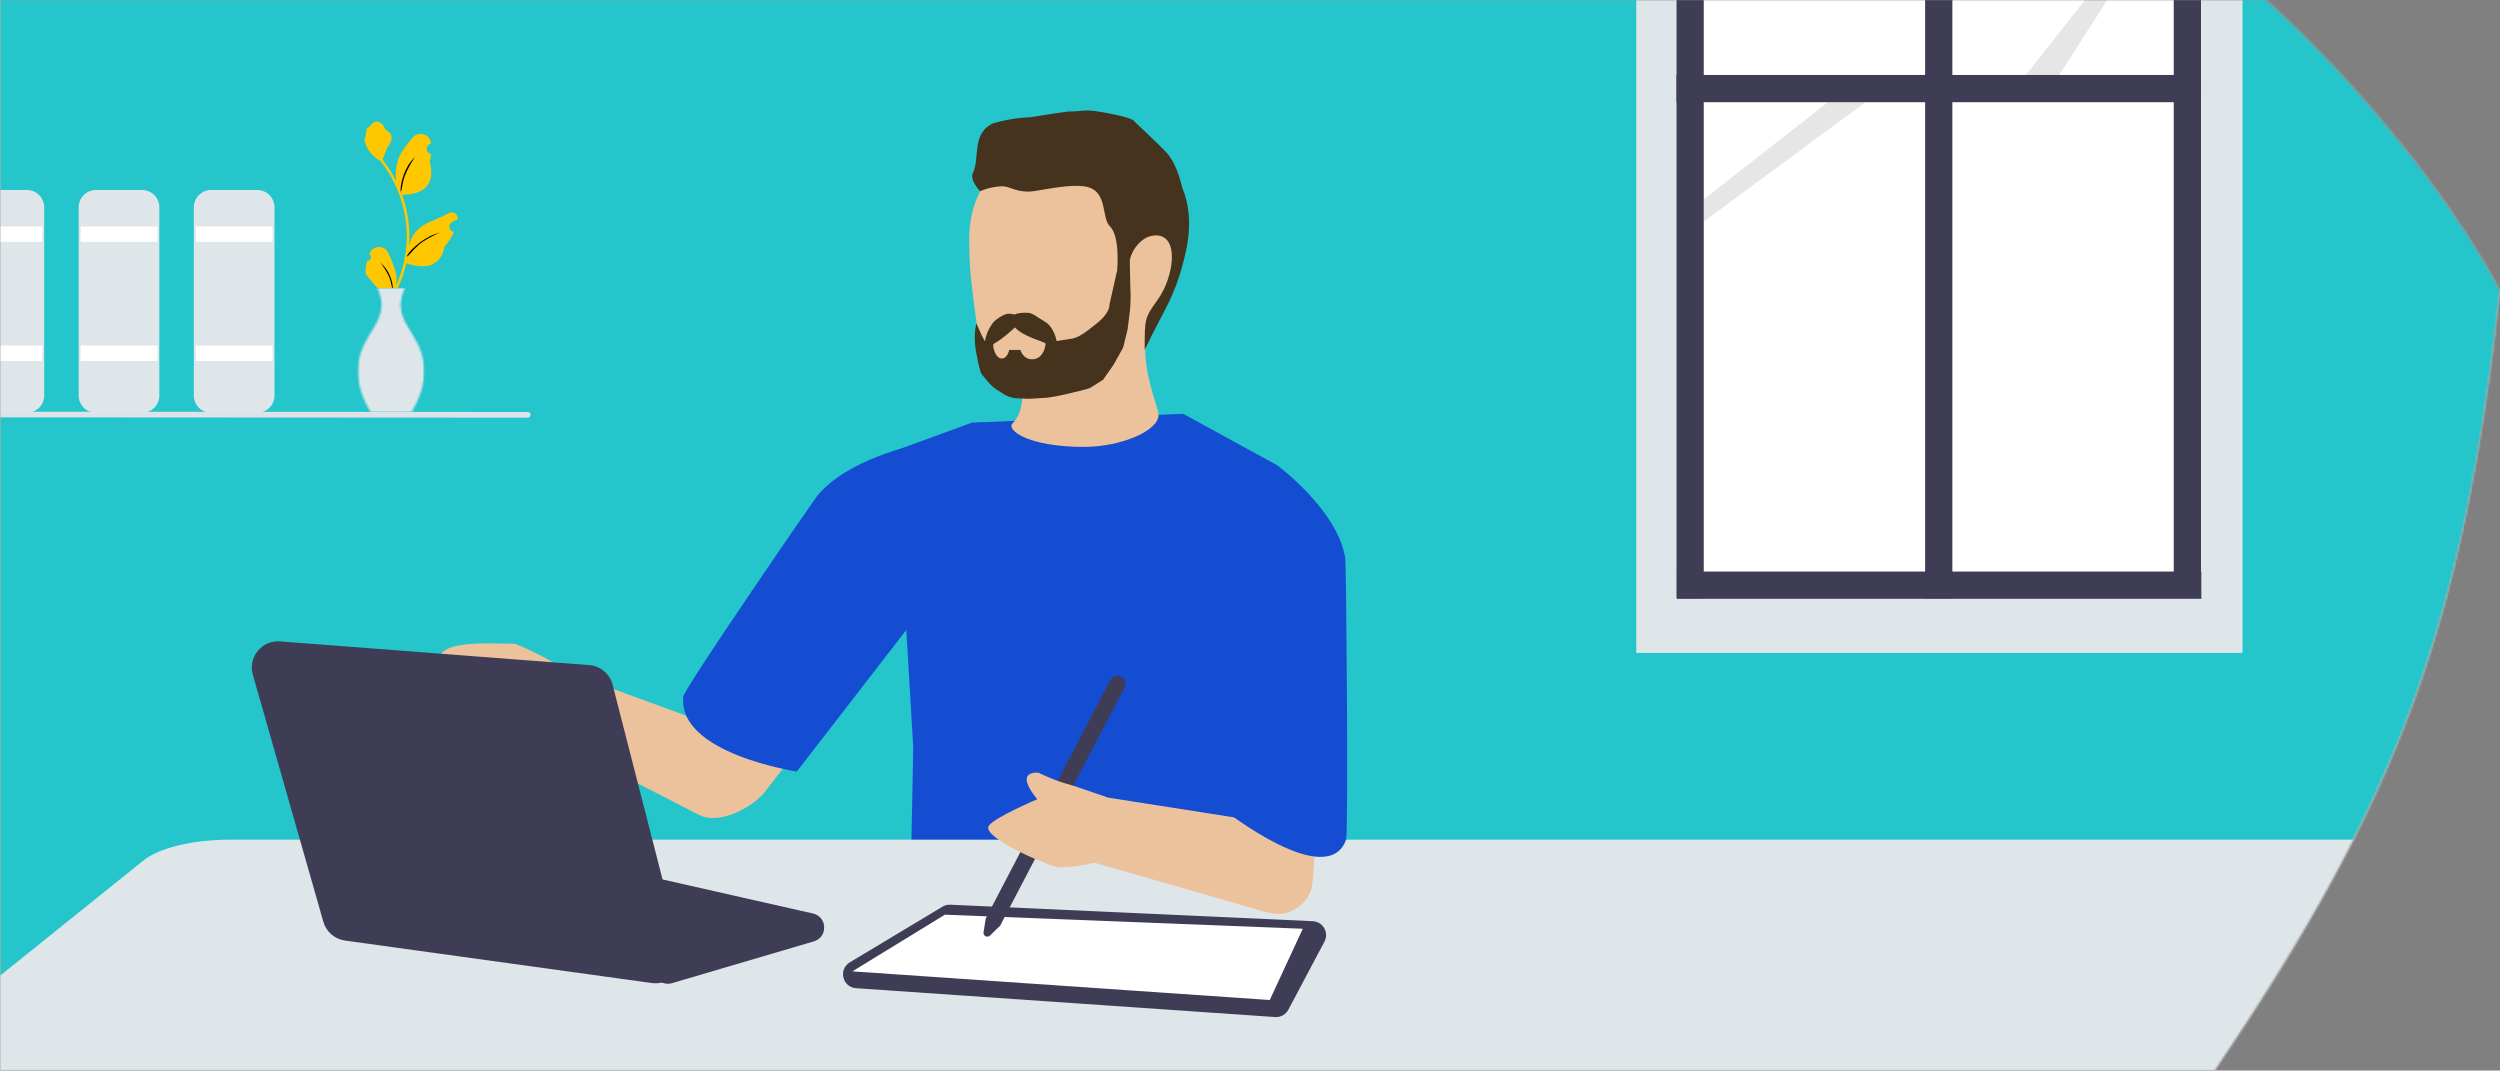 <?xml version="1.0" encoding="UTF-8"?>
<svg xmlns="http://www.w3.org/2000/svg" width="1233" height="528" viewBox="0 0 1233 528" fill="none">
  <rect x="0" y="0" width="1233" height="528" fill="#808080" stroke="none"/>
  <mask id="mask0_182_6" style="mask-type:alpha" maskUnits="userSpaceOnUse" x="0" y="0" width="1234" height="528">
    <path d="M1233 143.407C1189.57 62.762 1117.54 0 1117.54 0H0V528H1092.36C1183.35 393.368 1214.67 309.387 1233 143.407Z" fill="white"></path>
  </mask>
  <g mask="url(#mask0_182_6)">
    <rect width="1233" height="528" transform="matrix(-1 0 0 1 1233 0)" fill="#D9D9D9"></rect>
    <mask id="mask1_182_6" style="mask-type:alpha" maskUnits="userSpaceOnUse" x="0" y="-1" width="1234" height="529">
      <path d="M1233 142.915C1189.57 62.27 1117.54 -0.492 1117.54 -0.492H0V527.508H1092.36C1183.35 392.876 1214.67 308.894 1233 142.915Z" fill="white"></path>
    </mask>
    <g mask="url(#mask1_182_6)">
      <rect width="1233" height="528" transform="matrix(-1 0 0 1 1233 -0.492)" fill="#D9D9D9"></rect>
      <mask id="mask2_182_6" style="mask-type:alpha" maskUnits="userSpaceOnUse" x="0" y="-62" width="1311" height="709">
        <path d="M1310 282.803C1265.34 135.593 1227.76 60.269 1138.65 -61.027H0.002V646.443H1137.24C1226.47 516.692 1264.26 437.054 1310 282.803Z" fill="#68696D"></path>
      </mask>
      <g mask="url(#mask2_182_6)">
        <rect x="-113.19" y="-107.889" width="1447.96" height="809.083" fill="#24C5CB"></rect>
      </g>
      <path d="M-175.596 205.736L260.3 206C260.671 206 261.028 205.852 261.29 205.59C261.553 205.327 261.701 204.97 261.701 204.599C261.701 204.227 261.553 203.871 261.29 203.608C261.028 203.345 260.671 203.198 260.3 203.198L-175.596 202.934C-175.968 202.934 -176.324 203.082 -176.587 203.344C-176.85 203.607 -176.997 203.964 -176.997 204.335C-176.997 204.707 -176.85 205.063 -176.587 205.326C-176.324 205.589 -175.968 205.736 -175.596 205.736Z" fill="#DDE3E9"></path>
      <path d="M104.113 203.6H126.851C129.111 203.597 131.279 202.698 132.877 201.1C134.475 199.501 135.375 197.334 135.377 195.073V102.229C135.375 99.968 134.475 97.801 132.877 96.202C131.279 94.604 129.111 93.705 126.851 93.702H104.113C101.853 93.705 99.685 94.604 98.087 96.202C96.488 97.801 95.589 99.968 95.587 102.229V195.073C95.589 197.334 96.488 199.501 98.087 201.1C99.685 202.698 101.853 203.597 104.113 203.6Z" fill="#DFE6EA"></path>
      <path d="M96.536 111.703H134.432V119.282H96.536V111.703Z" fill="white"></path>
      <path d="M96.536 170.441H134.432V178.021H96.536V170.441Z" fill="white"></path>
      <path d="M47.323 203.6H70.06C72.321 203.597 74.488 202.698 76.086 201.1C77.685 199.501 78.584 197.334 78.587 195.073V102.229C78.584 99.968 77.685 97.801 76.086 96.202C74.488 94.604 72.321 93.705 70.06 93.702H47.323C45.062 93.705 42.895 94.604 41.296 96.202C39.698 97.801 38.799 99.968 38.796 102.229V195.073C38.799 197.334 39.698 199.501 41.296 201.1C42.895 202.698 45.062 203.597 47.323 203.6Z" fill="#DFE6EA"></path>
      <path d="M39.745 111.703H77.641V119.282H39.745V111.703Z" fill="white"></path>
      <path d="M39.745 170.441H77.641V178.021H39.745V170.441Z" fill="white"></path>
      <path d="M-9.468 203.6H13.27C15.53 203.597 17.697 202.698 19.296 201.1C20.894 199.501 21.794 197.334 21.796 195.073V102.229C21.794 99.968 20.894 97.801 19.296 96.202C17.697 94.604 15.53 93.705 13.27 93.702H-9.468C-11.729 93.705 -13.896 94.604 -15.494 96.202C-17.093 97.801 -17.992 99.968 -17.994 102.229V195.073C-17.992 197.334 -17.093 199.501 -15.494 201.1C-13.896 202.698 -11.729 203.597 -9.468 203.6Z" fill="#DFE6EA"></path>
      <path d="M-17.045 111.703H20.85V119.282H-17.045V111.703Z" fill="white"></path>
      <path d="M-17.045 170.441H20.85V178.021H-17.045V170.441Z" fill="white"></path>
      <path d="M181.009 128.742C182.712 128.849 183.653 126.734 182.365 125.501L182.237 124.992C182.253 124.951 182.27 124.91 182.287 124.869C184.009 120.764 189.844 120.793 191.551 124.904C193.066 128.553 194.995 132.208 195.47 136.066C195.683 137.769 195.587 139.504 195.209 141.175C198.759 133.421 200.627 124.953 200.627 116.438C200.627 114.298 200.51 112.159 200.271 110.024C200.074 108.279 199.802 106.544 199.451 104.825C197.551 95.532 193.437 86.681 187.502 79.289C184.649 77.73 182.27 75.292 180.833 72.37C180.317 71.316 179.913 70.183 179.721 69.028C180.046 69.07 180.945 64.126 180.7 63.823C181.153 63.136 181.962 62.795 182.457 62.125C184.914 58.793 188.3 59.375 190.068 63.903C193.844 65.808 193.88 68.969 191.563 72.008C190.089 73.942 189.887 76.559 188.593 78.629C188.726 78.799 188.865 78.964 188.998 79.135C191.438 82.264 193.548 85.628 195.327 89.162C194.825 85.234 195.567 80.503 196.832 77.453C198.273 73.978 200.973 71.051 203.351 68.047C206.207 64.438 212.064 66.013 212.567 70.587C212.572 70.632 212.577 70.676 212.581 70.72C212.228 70.919 211.882 71.131 211.544 71.355C209.616 72.63 210.283 75.618 212.567 75.971L212.618 75.978C212.491 77.251 212.272 78.512 211.953 79.752C215.004 91.548 208.418 95.845 199.015 96.038C198.807 96.144 198.605 96.251 198.397 96.352C199.35 99.034 200.111 101.786 200.675 104.574C201.181 107.039 201.532 109.529 201.729 112.031C201.974 115.187 201.952 118.359 201.686 121.51L201.702 121.398C202.378 117.928 204.262 114.687 206.998 112.441C211.073 109.093 216.831 107.86 221.228 105.169C223.344 103.874 226.056 105.548 225.687 108.002L225.669 108.119C225.014 108.385 224.376 108.694 223.758 109.04C223.405 109.239 223.059 109.451 222.721 109.674C220.793 110.949 221.459 113.938 223.744 114.29L223.795 114.298C223.833 114.303 223.865 114.309 223.902 114.314C222.779 116.98 221.214 119.455 219.255 121.589C217.348 131.887 209.156 132.864 200.393 129.865H200.388C199.43 134.038 198.03 138.115 196.231 142H186.221C186.221 142 185.437 141.378 184.721 140.5C183.619 139.148 183.138 138.541 182.036 137.189C182.01 137.162 181.988 137.136 181.967 137.109C181.408 136.417 180.844 135.73 180.285 135.039C180.25 132.915 180.505 130.797 181.009 128.742Z" fill="#FFC700"></path>
      <path d="M214.224 115.6C207.993 117.755 200.543 124.77 200.72 126.6C201.521 126.275 203.663 123.236 206.721 120.6C211.522 116.461 222.014 112.906 214.224 115.6Z" fill="black"></path>
      <path d="M202.721 79.6C198.721 84.4 197.057 92.767 197.723 94.6C198.223 93.933 198.221 90.6 199.722 86.6C202.079 80.319 207.721 73.6 202.721 79.6Z" fill="black"></path>
      <path d="M189.404 131.353C192.763 134.952 194.161 141.225 193.601 142.6C193.181 142.1 193.183 139.6 191.922 136.601C189.943 131.892 185.206 126.854 189.404 131.353Z" fill="black"></path>
      <mask id="mask3_182_6" style="mask-type:luminance" maskUnits="userSpaceOnUse" x="176" y="141" width="34" height="63">
        <path d="M176.377 141.797H209.339V203.6H176.377V141.797Z" fill="white"></path>
      </mask>
      <g mask="url(#mask3_182_6)">
        <mask id="mask4_182_6" style="mask-type:luminance" maskUnits="userSpaceOnUse" x="176" y="141" width="34" height="63">
          <path fill-rule="evenodd" clip-rule="evenodd" d="M182.956 203.539H202.804C217.47 179.139 203.431 166.795 199.612 158.417C196.684 151.997 197.138 147.814 199.674 141.975C192.498 141.975 193.263 141.975 186.087 141.975C188.622 147.814 189.076 151.996 186.149 158.417C182.329 166.795 168.29 179.139 182.956 203.539Z" fill="white"></path>
        </mask>
        <g mask="url(#mask4_182_6)">
          <path d="M168.284 141.975V203.539H217.464V141.975H168.284Z" fill="#DFE6EA"></path>
        </g>
      </g>
      <path d="M479.36 208.436L583.556 204.088L629.865 229.449L627.694 392.484L676.174 484.508L449 441.008L450.417 368.572L441.734 222.203L479.36 208.436Z" fill="#154DD2"></path>
      <path d="M-30.487 525.326C-39.209 520.068 -40.239 513.571 -33.242 507.948L70.737 424.391C78.498 418.155 95.18 414.126 113.237 414.126H1426.57C1444.13 414.126 1460.1 417.819 1468.25 423.765L1579.7 505.019C1587.41 510.636 1586.9 517.232 1578.35 522.666C1569.8 528.1 1554.79 531.358 1538.21 531.383L9.443 533.685H9.252C-6.954 533.685 -21.8 530.564 -30.487 525.326Z" fill="#DFE6EA"></path>
      <path d="M628.889 501.609L422.181 487.377C419.129 487.167 416.695 485.106 415.98 482.128C415.265 479.15 416.498 476.207 419.121 474.631L464.831 447.166C465.991 446.468 467.322 446.129 468.672 446.195L647.473 454.334C649.837 454.44 651.948 455.733 653.121 457.792C654.294 459.849 654.331 462.327 653.221 464.42L635.419 497.977C634.224 500.23 631.881 501.625 629.36 501.625C629.203 501.625 629.046 501.619 628.889 501.609Z" fill="#3F3D56"></path>
      <path d="M420.389 479.074L626.247 493.204L642.527 458.061L466.013 451.128L420.389 479.074Z" fill="white"></path>
      <path d="M485.08 459.773L486.187 452.92L547.6 335.376C548.617 333.43 551.027 332.674 552.971 333.693C554.915 334.711 555.669 337.125 554.652 339.071L493.266 456.563L488.248 461.433C487.654 462.006 486.798 462.129 486.067 461.746C485.336 461.363 484.949 460.589 485.08 459.773Z" fill="#3F3D56"></path>
      <path d="M525.002 397.008C531.93 398.314 540.386 389.245 545.943 393.59L546.256 393.657L546.319 393.345L613.251 403.844L608.402 314.692L659.128 286.869L647.139 437.566C644.542 447.19 634.568 452.811 625.006 450.039L539.804 425.498L540.016 424.448L539.719 424.367C532.909 426.206 525.759 426.385 518.867 424.889C501.575 421.385 528.275 418.527 530.504 407.508C532.733 396.489 507.705 393.5 525.002 397.008Z" fill="#ECC29C"></path>
      <path d="M572.702 245.39L629.865 229.449C629.865 229.449 659.893 251.55 663.511 275.461C663.942 278.305 665.135 410.777 663.873 414.222C654.523 439.742 603.092 399.006 603.092 399.006L572.702 245.39Z" fill="#154DD2"></path>
      <path d="M324.757 483.486L318.831 478.4C317.949 477.642 316.876 477.14 315.729 476.948L183.688 454.91C180.674 454.407 178.448 452.228 177.878 449.222C177.308 446.216 178.581 443.37 181.201 441.796L228.308 413.493C229.882 412.547 231.735 412.249 233.527 412.654L400.944 450.531C404.199 451.267 406.371 453.901 406.477 457.241C406.584 460.581 404.584 463.349 401.383 464.292L331.383 484.909C330.719 485.105 330.042 485.2 329.37 485.2C327.699 485.2 326.064 484.608 324.757 483.486Z" fill="#3F3D56"></path>
      <path d="M253.999 317.509C260.544 320.133 273.537 325.899 278.149 331.239L278.442 331.366L278.565 331.072L342.201 354.348L410.147 244.179L473.999 265.509L376.499 391.509C368.499 400.009 353.649 406.522 344.803 401.949L265.957 361.353L266.369 360.365L266.092 360.228C259.056 360.712 257.472 364.157 250.999 361.353C234.712 354.563 214.188 339.888 218.505 329.509C209.179 314.752 242.999 317.509 253.999 317.509Z" fill="#ECC29C"></path>
      <path d="M483.036 264.068L452.983 219.063C452.983 219.063 417.22 226.151 402.488 245.316C400.647 247.711 337.393 339.578 336.985 343.588C334.133 371.652 393.002 380.508 393.002 380.508L483.036 264.068Z" fill="#154DD2"></path>
      <path d="M321.487 484.838L170.127 463.888C165.062 463.188 160.88 459.553 159.475 454.629L124.712 332.785C123.534 328.656 124.413 324.38 127.124 321.052C129.836 317.725 133.842 316.006 138.119 316.333L290.614 328.032C296.131 328.455 300.762 332.346 302.139 337.713L335.766 468.806C336.839 472.989 335.766 477.411 332.895 480.634C330.423 483.41 326.918 484.961 323.263 484.961C322.674 484.961 322.08 484.92 321.487 484.838Z" fill="#3F3D56"></path>
      <path d="M552.361 395.518C552.361 395.518 531.532 387.995 525.688 386.435C519.842 384.873 512.175 381.112 512.175 381.112C512.175 381.112 499.554 379.474 511.555 394.193C511.555 394.193 491.45 402.686 487.823 407.05C482.948 412.907 519.355 428.095 522.383 427.75C522.383 427.75 543.014 427.69 547.76 420.681C552.513 413.666 562.034 399.368 562.034 399.368L552.361 395.518Z" fill="#ECC29C"></path>
      <path d="M583.547 114.849C583.547 90.452 565.536 70.633 539.087 70.633H523.805C501.092 70.633 478.002 86.421 478.002 118.292C478.002 127.866 478.589 135.97 479.681 144.158C481.108 154.404 481.696 163.137 484.845 176.742C486.734 184.804 492.948 192.489 504.199 195.008C504.199 195.008 504.409 204.036 499.497 208.655C495.886 212.056 507.264 220.412 534.553 220.412C553.193 220.412 571.75 212.266 571.372 204.498C571.162 200.131 561.212 178.17 566.25 162.298C575.444 151.422 583.505 138.279 583.505 114.807" fill="#ECC29C"></path>
      <path d="M557.217 128.195C556.588 131.932 550.962 133.486 550.962 133.486C550.962 133.486 552.641 116.858 547.435 111.651C543.279 107.494 546.134 95.989 537.653 92.629C530.18 89.648 511.372 94.519 507.551 94.519C499.701 94.519 498.063 91.496 493.151 91.915C487.4 92.377 483.411 94.309 483.411 94.309C483.411 94.309 496.342 62.774 532.238 62.774C557.805 62.774 594.54 80.158 584.884 123.996C579.93 146.377 574.053 152.381 564.564 172.579C564.564 157.252 564.397 156.958 570.988 147.804C578.839 136.887 582.029 116.102 570.064 116.102C562.843 116.102 557.973 123.87 557.259 128.195" fill="#46331D"></path>
      <path d="M483.424 94.355C483.424 94.355 478.134 88.938 479.813 85.285C483.424 78.662 478.818 65.407 490.179 60.673C500.594 57.833 508.168 57.833 508.168 57.833C508.168 57.833 525.676 54.993 527.104 54.993C535.625 54.993 534.055 53.42 546.986 55.939C559.875 58.459 559.294 59.727 559.294 59.727C559.294 59.727 572.679 72.31 575.408 75.333C580.866 81.38 583.049 92.633 583.049 92.633L549.589 79.154L520.117 74.956L492.366 82.262L483.34 94.397L483.424 94.355Z" fill="#46331D"></path>
      <path d="M500.432 155.154C500.432 155.154 497.62 154.272 495.688 155.07C493.799 155.826 490.944 157.632 489.811 159.101C486.452 163.426 485.864 167.709 485.864 168.129C485.864 168.675 484.353 166.198 481.624 159.521C479.693 165.61 481.54 174.218 481.54 174.218C481.54 174.218 483.052 182.994 484.143 184.505C485.277 186.017 488.089 189.376 489.559 190.678C491.07 191.98 495.73 194.793 495.73 194.793C495.73 194.793 498.501 196.389 501.902 196.473C505.303 196.557 506.94 196.851 511.264 196.473C515.546 196.095 515.211 196.473 520.248 195.549C525.286 194.625 529.611 193.491 529.611 193.491C529.611 193.491 536.454 191.98 537.713 191.266C538.973 190.51 544.011 187.319 544.011 187.319L549.259 179.844L553.919 171.446C553.919 171.446 555.976 163.216 556.144 162.461C556.312 161.705 556.144 161.537 557.068 154.986C557.991 148.436 557.487 142.263 557.487 142.263L557.194 128.239L550.938 133.529L547.202 150.115C547.202 150.115 547.789 153.937 541.072 159.395C534.355 164.854 531.584 166.492 528.729 166.995C527.05 167.289 521.088 168.213 521.088 168.213C521.088 168.213 520.752 165.232 518.527 161.747C516.974 159.353 515.169 158.555 513.321 157.422C511.264 156.12 509.249 154.524 507.402 154.314C504.631 154.02 501.272 154.482 500.432 155.196" fill="#46331D"></path>
      <path d="M500.547 161.491C500.547 161.491 494.922 166.95 489.884 169.721C489.632 172.073 491.269 176.818 494.082 176.818C496.895 176.818 497.735 172.577 497.735 172.577H503.276C503.276 172.577 504.452 177.196 509.028 177.196C513.604 177.196 515.535 172.577 515.703 169.385C513.814 168.084 504.704 166.068 500.589 161.491" fill="#ECC29C"></path>
    </g>
    <path d="M1106 -60.866H807V322H1106V-60.866Z" fill="#DFE6EA"></path>
    <path d="M1085.53 -37.779H826.849V295.108H956.191H1085.53V-37.779Z" fill="white"></path>
    <path d="M1085.95 281.89H827.055V294.652H1085.95V281.89Z" fill="white"></path>
    <path d="M962.909 -38.619H949.471V295.108H962.909V-38.619Z" fill="#3F3D56"></path>
    <path d="M1085.53 -38.619H1072.09V294.652H1085.53V-38.619Z" fill="#3F3D56"></path>
    <path d="M1085.74 281.89H827.055V295.328H1085.74V281.89Z" fill="#3F3D56"></path>
    <path d="M901.5 50.408L840.288 98.327V109.28L920.07 50.408H901.5Z" fill="#E6E6E6"></path>
    <path d="M840.287 -38.619H826.849V295.108H840.287V-38.619Z" fill="#3F3D56"></path>
    <path d="M1048.15 -25.181L996.503 40.33L1012.46 42.009L1056.98 -27.701L1048.15 -25.181Z" fill="#E6E6E6"></path>
    <path d="M1085.53 36.971H826.849V50.409H1085.53V36.971Z" fill="#3F3D56"></path>
  </g>
</svg>
